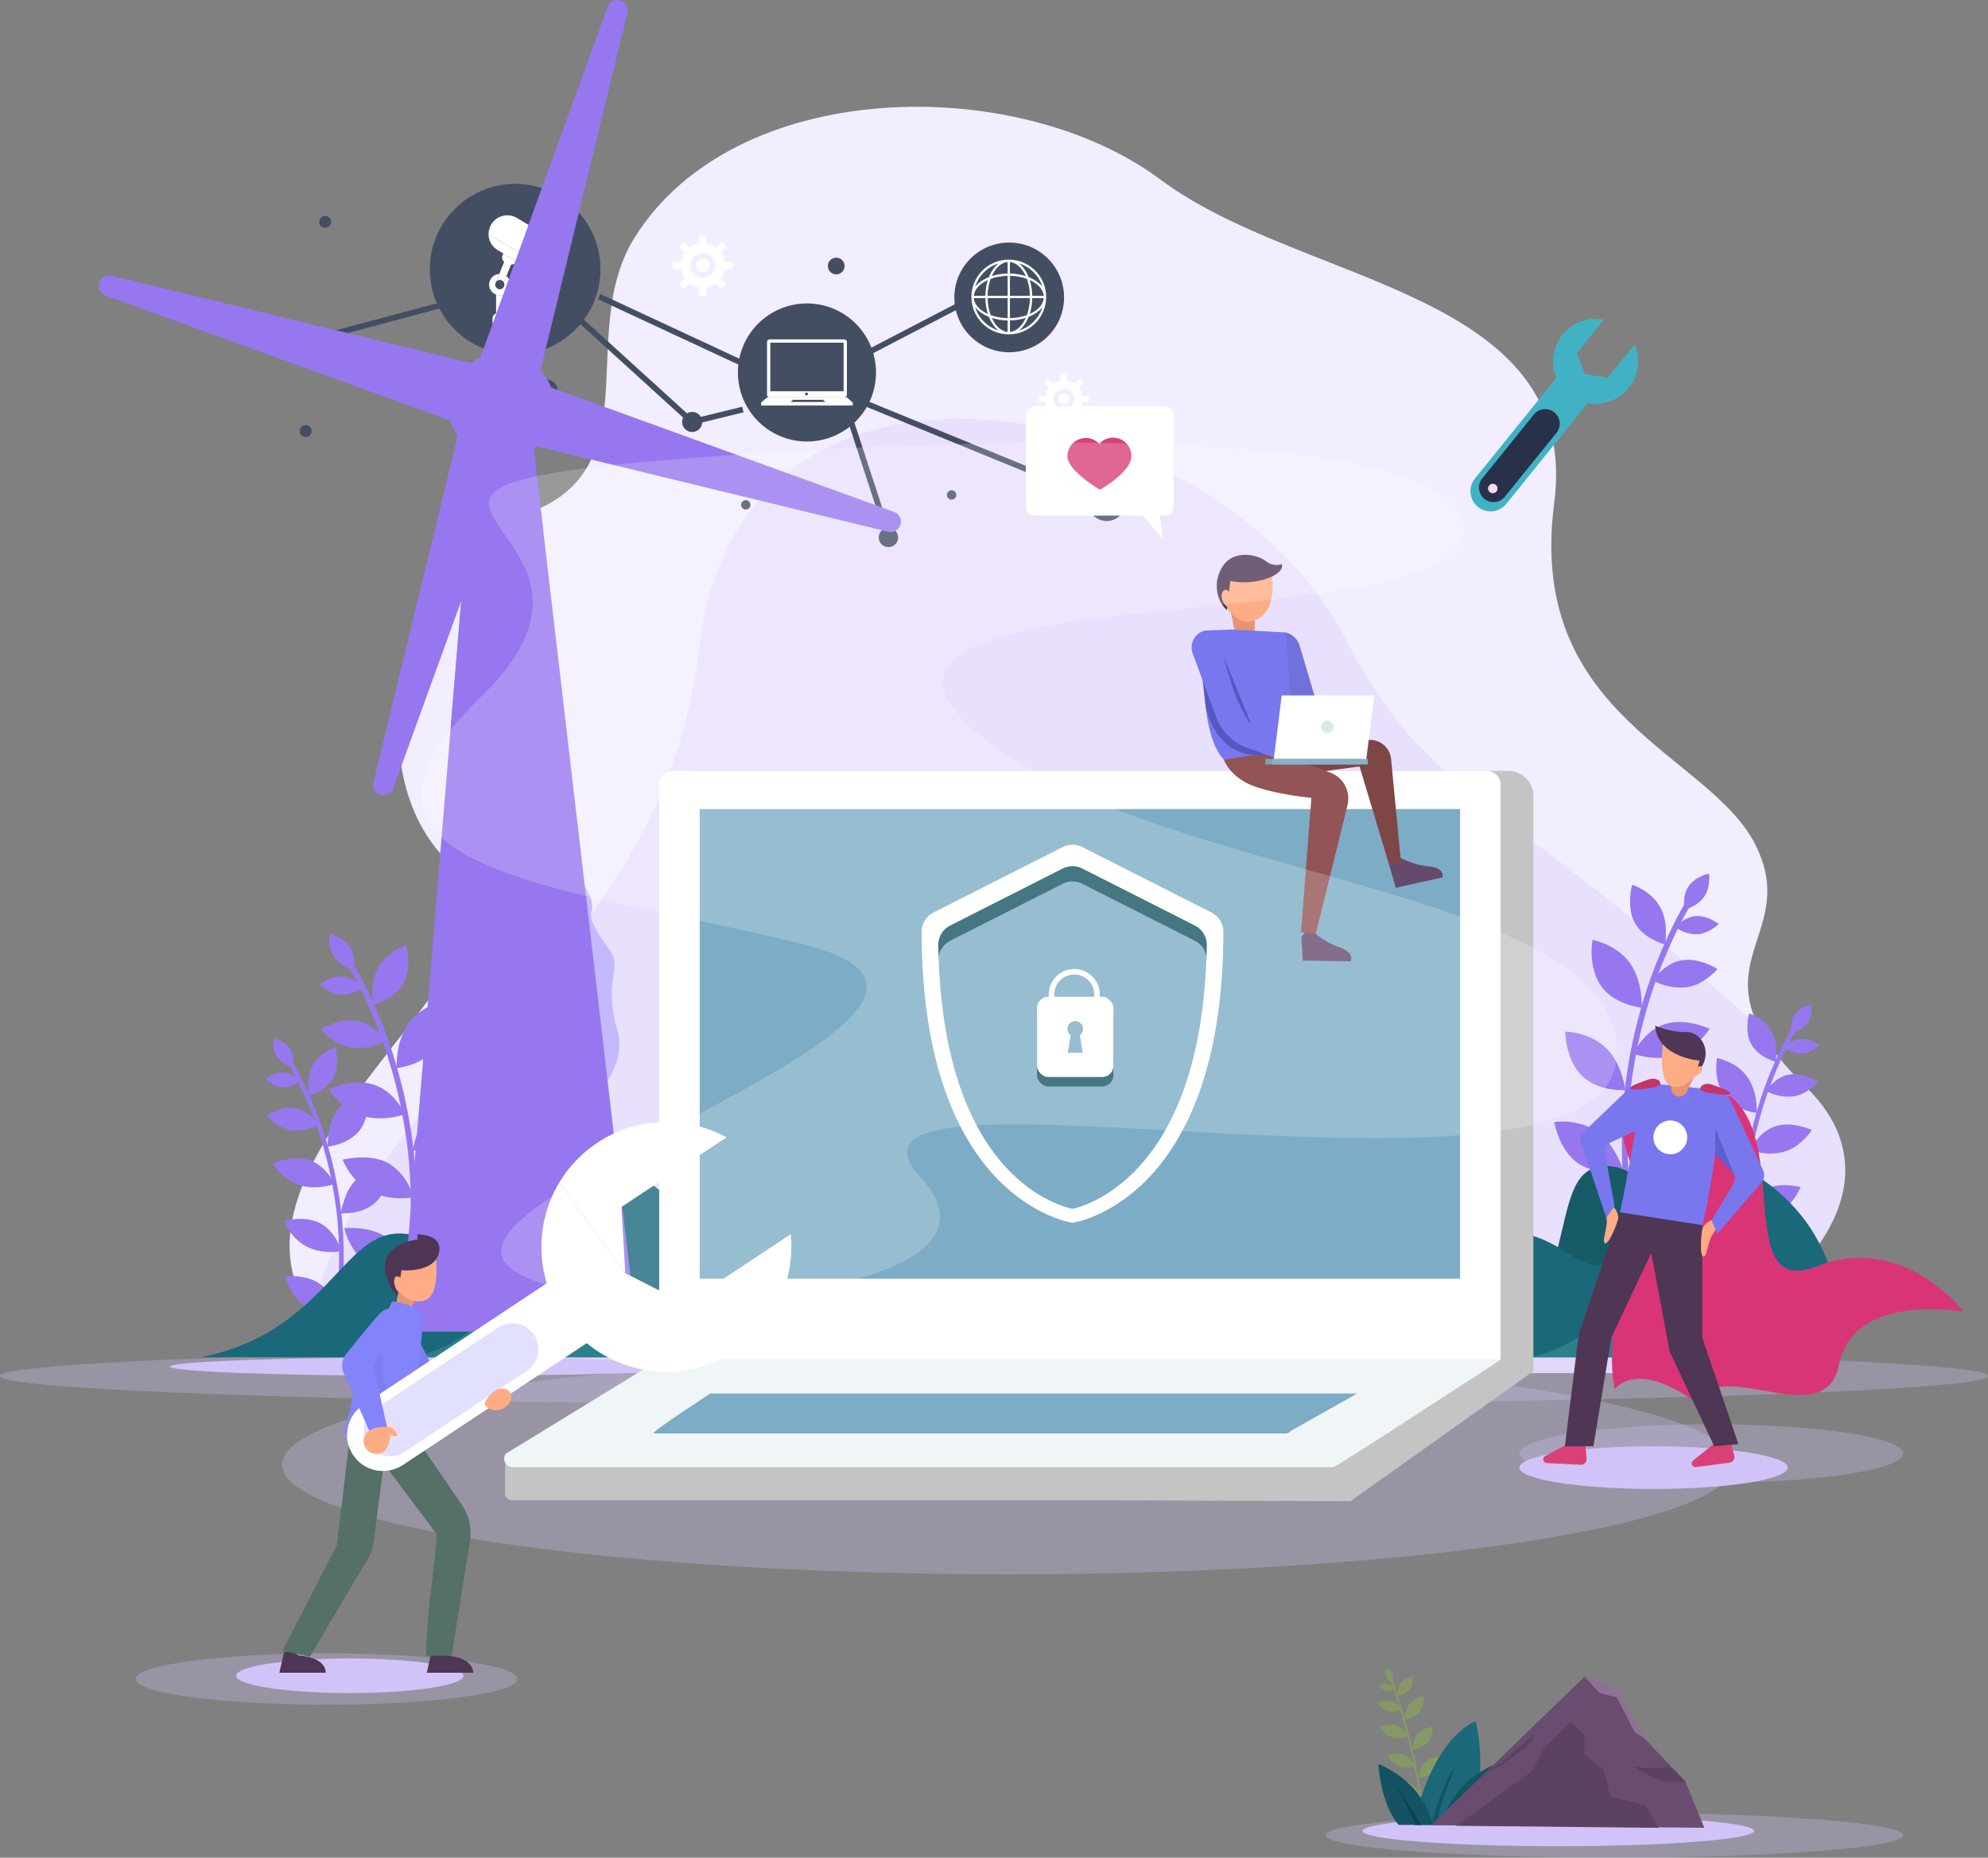 <?xml version="1.0" encoding="UTF-8"?> <svg xmlns="http://www.w3.org/2000/svg" viewBox="0 0 1597 1492.61"><rect x="0" y="0" width="1597" height="1492.61" fill="#808080" stroke="none"/><defs><style> .cls-1 { fill: #e89372; } .cls-2 { fill: #7877ed; } .cls-3 { fill: #155263; } .cls-4 { fill: #ffca3c; } .cls-5 { fill: #2d7f8c; } .cls-6 { fill: #175b66; } .cls-7 { fill: #155560; } .cls-8 { fill: #694d70; } .cls-9 { fill: #8f7196; } .cls-10 { fill: #7f4646; } .cls-11 { fill: #c23668; } .cls-12 { fill: #444e63; } .cls-13, .cls-14 { fill: #fff; } .cls-15 { fill: #f2edff; } .cls-16 { fill: #41b2c4; } .cls-17 { fill: #4e3654; } .cls-18 { fill: #7171db; } .cls-19 { fill: #1b687a; } .cls-14 { mix-blend-mode: screen; opacity: .2; } .cls-20 { isolation: isolate; } .cls-21, .cls-22 { fill: #d1c3f7; mix-blend-mode: multiply; } .cls-23 { fill: #c4c4c4; } .cls-24 { stroke: #fff; stroke-miterlimit: 10; stroke-width: 11.87px; } .cls-24, .cls-25 { fill: #9677ef; } .cls-26 { fill: #7ba4b2; } .cls-27 { fill: #889dc6; } .cls-28 { fill: #dde7e9; } .cls-29 { fill: #664a6d; } .cls-30 { fill: #8383fc; } .cls-31 { fill: #547067; } .cls-32 { fill: #925454; } .cls-33 { fill: #d93576; } .cls-34 { fill: #feac84; } .cls-35 { fill: #d84178; } .cls-36 { fill: #7d7def; } .cls-37 { fill: #ffd9e8; } .cls-38 { fill: #e1e1ff; } .cls-39 { fill: #e29779; } .cls-40 { fill: #5757c1; } .cls-41 { fill: #5f5fce; } .cls-42 { fill: #f0f5f7; } .cls-43 { fill: #123f49; } .cls-44 { fill: #8ab2c4; } .cls-22 { opacity: .3; } .cls-45 { fill: #869964; } .cls-46 { fill: #283149; } .cls-47 { fill: #c4b9ff; } .cls-48 { fill: #5a4260; } .cls-49 { fill: #7dacc6; } </style></defs><g class="cls-20"><g id="Livello_2" data-name="Livello 2"><g id="Layer_1" data-name="Layer 1"><path class="cls-15" d="M1318.31,1103.27H309.56c-14.87-7.6-27.85-16.11-38.77-25.67-146.21-128.47,181.04-308.82,95.75-379.4-85.21-70.65-45.45-249.89,56.22-285.39,101.67-35.5,39.08-145.41,87.1-222.06,81.34-129.72,307.9-131.95,422.47-46.38,114.57,85.5,338.48,88.5,316.17,260.21-22.31,171.71,125.04,200.79,161.77,274.37,38.47,77.14-59.56,96.94,40.67,194.65,72.92,71.07,14.57,164.45-132.63,229.66Z"></path><path class="cls-22" d="M1082.47,515.96c-101.91-200.44-487.84-276.39-520.38,3.08-30.18,259.18-258.28,333.21-312.05,535.83,5.46,7.73,12.3,15.32,20.74,22.74,10.93,9.55,23.9,18.06,38.77,25.67h1008.76c147.2-65.21,205.54-158.59,132.63-229.66-19.13-18.65-31.04-34.46-38.05-48.38-203.49-184.26-266.86-184.26-330.42-309.27Z"></path><ellipse class="cls-22" cx="798.5" cy="1105.58" rx="798.5" ry="23.51"></ellipse><ellipse class="cls-22" cx="1374.77" cy="1167.87" rx="154.23" ry="23.47"></ellipse><ellipse class="cls-22" cx="262.31" cy="1349.07" rx="153.31" ry="20.62"></ellipse><ellipse class="cls-22" cx="809.75" cy="1176.92" rx="583.13" ry="88.06"></ellipse><ellipse class="cls-21" cx="1328.36" cy="1179.21" rx="107.82" ry="17.15"></ellipse><ellipse class="cls-21" cx="281" cy="1346.45" rx="91.33" ry="13.91"></ellipse><ellipse class="cls-21" cx="348.21" cy="1098.06" rx="211.88" ry="7.52"></ellipse><ellipse class="cls-22" cx="1297" cy="1474.61" rx="232" ry="18"></ellipse><ellipse class="cls-21" cx="1251.8" cy="1471.12" rx="157.32" ry="12.27"></ellipse><path class="cls-25" d="M1311.11,999.41l4.51-.97s-.8-4.3-2.21-11.83c-1.54-7.5-2.99-18.37-4.31-31.43-2.48-26.12-2.62-61.42,3.05-96.04,5.36-34.66,15.82-68.35,26.33-92.43,10.23-24.23,19.4-39.22,19.4-39.22l-4.01-2.28s-9.28,15.18-19.63,39.7c-10.63,24.37-21.22,58.45-26.64,93.51-5.73,35.03-5.59,70.74-3.08,97.18,1.34,13.22,2.81,24.22,4.36,31.82,1.42,7.62,2.24,11.98,2.24,11.98Z"></path><path class="cls-25" d="M1313.61,742.04c3.84,6.61,9.88,10.73,14.92,13.28,5.04,2.54,9.08,3.52,9.08,3.52,0,0,.76-4.09.64-9.81.06-5.64-.75-12.97-4.31-19.65-3.6-6.7-9.15-11.34-13.96-14.29-4.8-2.96-8.81-4.18-8.81-4.18,0,0-1.33,4.46-1.65,10.63-.26,6.19.12,13.86,4.09,20.51Z"></path><path class="cls-25" d="M1356.52,792.94c-7.16,1.38-14.41.18-19.78-1.44-5.4-1.61-9.03-3.68-9.03-3.68,0,0,2.32-3.48,6.43-7.29,4.12-3.8,9.9-7.93,17.28-9.02,7.27-1.14,14.31.71,19.56,2.76,5.25,2.06,8.72,4.32,8.72,4.32,0,0-2.28,2.88-6.41,6.05-3.96,3.25-9.61,6.91-16.79,8.29Z"></path><path class="cls-25" d="M1364.25,750.61c-9.55.9-18.35-5.49-18.35-5.49,0,0,1.74-2.11,4.67-4.31,2.91-2.22,7.03-4.5,11.94-4.76,9.67-.56,18.08,6.36,18.08,6.36,0,0-1.74,1.82-4.7,3.72-2.93,1.92-6.85,4.07-11.64,4.49Z"></path><path class="cls-25" d="M1368.98,720.46c-5.18,7.85-15.72,10.56-15.72,10.56,0,0-2.27-10.72,3.25-19.01,5.76-8.14,16.36-10.06,16.36-10.06,0,0,1.57,10.83-3.9,18.51Z"></path><path class="cls-25" d="M1286.89,793.22c5.6,7.42,13.81,11.47,20.31,13.71,6.56,2.24,11.63,2.74,11.63,2.74,0,0,.16-5.11-.69-12-.94-6.91-3.31-15.81-8.41-23.35-5.23-7.58-12.8-12.48-19.11-15.36-6.3-2.89-11.35-3.75-11.35-3.75,0,0-.99,5.75-.63,13.37.51,7.67,2.69,17.25,8.24,24.65Z"></path><path class="cls-25" d="M1347.92,847.53c-8.49,2.91-17.27,2.86-24.16,1.9-6.86-.94-11.64-2.76-11.64-2.76,0,0,.45-1.18,1.51-3.02,1.09-1.84,2.71-4.34,4.86-7.02,4.23-5.38,10.69-11.34,19.39-13.91,8.59-2.61,17.43-1.53,24.16.08,6.73,1.62,11.35,3.76,11.35,3.76,0,0-2.2,3.78-6.59,8.24-4.37,4.46-10.39,9.81-18.88,12.73Z"></path><path class="cls-25" d="M1271.49,865.06c6.89,6.39,15.46,8.96,22.3,10.07,6.84,1.1,11.93.74,11.93.74,0,0-.55-5.05-2.81-11.73-2.12-6.65-5.6-14.96-12.22-21.58-6.58-6.61-14.66-10.11-21.41-11.88-6.69-1.78-11.83-1.78-11.83-1.78,0,0-.14,5.79,1.76,13.28,1.8,7.47,5.25,16.48,12.27,22.88Z"></path><path class="cls-25" d="M1340.78,908.25c-7.68,4.31-16.53,5.74-23.45,5.96-6.92.24-11.92-.74-11.92-.74,0,0,1.24-4.97,4.4-10.98,3.45-6,8.9-12.97,16.78-16.99,8.04-4.02,17.04-4.43,23.93-3.99,6.91.46,11.81,1.79,11.81,1.79,0,0-1.77,4.08-5.06,9.23-3.34,5.15-8.96,11.4-16.48,15.72Z"></path><path class="cls-25" d="M1268.31,935.05c7.76,5.19,16.62,6.33,23.54,6.32,6.92-.03,11.9-1.22,11.9-1.22,0,0-1.29-4.89-4.52-11.12-3.38-6.22-8.08-13.86-15.57-19.33-7.49-5.46-16.26-7.62-23.16-8.28-6.9-.67-11.94.16-11.94.16,0,0,3.84,23.13,19.75,33.48Z"></path><path class="cls-25" d="M1343.76,966.25c-6.93,5.51-15.44,8.41-22.24,9.78-6.79,1.39-11.87,1.26-11.87,1.26,0,0,1.67-20.55,16.42-31.07,7.2-5.27,15.86-7.13,22.78-7.82,6.9-.67,11.95-.17,11.95-.17,0,0-.78,4.26-3.37,9.88-2.74,5.63-6.76,12.62-13.65,18.14Z"></path><path class="cls-25" d="M1405.06,1047.8l3.65-.78s-.65-3.48-1.79-9.58c-1.25-6.07-2.42-14.87-3.49-25.44-2-21.14-2.12-49.71,2.46-77.73,4.34-28.05,12.8-55.32,21.31-74.81,8.28-19.61,15.7-31.75,15.7-31.75l-3.25-1.84s-7.51,12.29-15.89,32.13c-8.61,19.72-17.17,47.31-21.56,75.69-4.63,28.35-4.52,57.26-2.49,78.66,1.08,10.7,2.27,19.6,3.53,25.75,1.15,6.17,1.81,9.7,1.81,9.7Z"></path><path class="cls-25" d="M1407.08,839.47c3.11,5.35,8,8.68,12.07,10.75,4.08,2.06,7.35,2.85,7.35,2.85,0,0,.61-3.31.52-7.94.05-4.56-.61-10.5-3.49-15.91-2.91-5.42-7.4-9.18-11.3-11.57-3.89-2.39-7.13-3.39-7.13-3.39,0,0-1.08,3.61-1.33,8.6-.21,5.01.1,11.22,3.31,16.6Z"></path><path class="cls-25" d="M1441.81,880.68c-5.79,1.12-11.66.14-16.01-1.16-4.37-1.31-7.31-2.98-7.31-2.98,0,0,1.88-2.82,5.21-5.9,3.34-3.08,8.01-6.42,13.99-7.3,5.89-.92,11.58.57,15.83,2.23,4.25,1.67,7.06,3.5,7.06,3.5,0,0-1.85,2.33-5.18,4.9-3.21,2.63-7.78,5.6-13.59,6.71Z"></path><path class="cls-25" d="M1448.07,846.41c-7.73.73-14.85-4.45-14.85-4.45,0,0,1.41-1.7,3.78-3.49,2.35-1.8,5.69-3.64,9.66-3.85,7.83-.46,14.64,5.15,14.64,5.15,0,0-1.41,1.47-3.8,3.01-2.37,1.55-5.55,3.29-9.43,3.63Z"></path><path class="cls-25" d="M1451.9,822.01c-4.19,6.36-12.72,8.55-12.72,8.55,0,0-1.84-8.68,2.63-15.38,4.66-6.59,13.25-8.14,13.25-8.14,0,0,1.27,8.77-3.15,14.98Z"></path><path class="cls-25" d="M1385.45,880.91c4.53,6.01,11.18,9.28,16.44,11.09,5.31,1.81,9.41,2.22,9.41,2.22,0,0,.13-4.14-.56-9.71-.76-5.6-2.68-12.79-6.81-18.9-4.24-6.14-10.36-10.1-15.46-12.43-5.1-2.34-9.18-3.04-9.18-3.04,0,0-.8,4.65-.51,10.82.41,6.21,2.18,13.96,6.67,19.95Z"></path><path class="cls-25" d="M1434.85,924.86c-6.87,2.36-13.97,2.32-19.55,1.54-5.55-.76-9.42-2.23-9.42-2.23,0,0,.37-.95,1.22-2.44.88-1.49,2.19-3.52,3.93-5.68,3.42-4.35,8.65-9.18,15.7-11.26,6.95-2.11,14.11-1.23,19.56.07,5.45,1.31,9.18,3.04,9.18,3.04,0,0-1.78,3.06-5.33,6.67-3.53,3.61-8.41,7.94-15.29,10.3Z"></path><path class="cls-25" d="M1372.99,939.05c5.57,5.17,12.52,7.25,18.05,8.15,5.53.89,9.66.6,9.66.6,0,0-.44-4.09-2.27-9.49-1.72-5.39-4.54-12.11-9.89-17.47-5.32-5.35-11.86-8.18-17.33-9.61-5.42-1.44-9.58-1.44-9.58-1.44,0,0-.11,4.69,1.43,10.75,1.45,6.05,4.25,13.34,9.93,18.52Z"></path><path class="cls-25" d="M1429.07,974.01c-6.22,3.48-13.38,4.65-18.98,4.83-5.6.19-9.65-.6-9.65-.6,0,0,1-4.02,3.56-8.89,2.79-4.86,7.2-10.49,13.58-13.75,6.5-3.25,13.79-3.59,19.37-3.23,5.6.37,9.56,1.45,9.56,1.45,0,0-1.43,3.3-4.09,7.47-2.7,4.16-7.25,9.23-13.34,12.72Z"></path><path class="cls-25" d="M1370.41,995.71c6.28,4.2,13.45,5.13,19.05,5.11,5.6-.03,9.63-.99,9.63-.99,0,0-1.04-3.96-3.66-9-2.73-5.04-6.54-11.22-12.6-15.64-6.06-4.42-13.16-6.17-18.75-6.7-5.59-.55-9.67.13-9.67.13,0,0,3.11,18.72,15.99,27.1Z"></path><path class="cls-25" d="M1431.49,1020.96c-5.61,4.46-12.5,6.81-18,7.92-5.5,1.13-9.61,1.02-9.61,1.02,0,0,1.35-16.63,13.29-25.15,5.83-4.27,12.84-5.77,18.43-6.33,5.58-.54,9.67-.13,9.67-.13,0,0-.63,3.45-2.73,8-2.21,4.56-5.47,10.22-11.05,14.68Z"></path><path class="cls-25" d="M326.34,1047.96l-4.51-.97s.8-4.3,2.21-11.83c1.54-7.5,2.99-18.37,4.31-31.43,2.48-26.12,2.62-61.42-3.05-96.04-5.36-34.66-15.82-68.35-26.33-92.43-10.23-24.23-19.4-39.22-19.4-39.22l4.01-2.28s9.28,15.18,19.63,39.7c10.63,24.37,21.22,58.45,26.64,93.51,5.73,35.03,5.59,70.74,3.08,97.18-1.34,13.22-2.81,24.22-4.36,31.82-1.42,7.62-2.24,11.98-2.24,11.98Z"></path><path class="cls-25" d="M323.84,790.59c-3.84,6.61-9.88,10.73-14.92,13.28-5.04,2.54-9.08,3.52-9.08,3.52,0,0-.76-4.09-.64-9.81-.06-5.64.75-12.97,4.31-19.65,3.6-6.7,9.15-11.34,13.96-14.29,4.8-2.96,8.81-4.18,8.81-4.18,0,0,1.33,4.46,1.65,10.63.26,6.19-.12,13.86-4.09,20.51Z"></path><path class="cls-25" d="M280.93,841.49c7.16,1.38,14.41.18,19.78-1.44,5.4-1.61,9.03-3.68,9.03-3.68,0,0-2.32-3.48-6.43-7.29-4.12-3.8-9.9-7.93-17.28-9.02-7.27-1.14-14.31.71-19.56,2.76-5.25,2.06-8.72,4.32-8.72,4.32,0,0,2.28,2.88,6.41,6.05,3.96,3.25,9.61,6.91,16.79,8.29Z"></path><path class="cls-25" d="M273.2,799.16c9.55.9,18.35-5.49,18.35-5.49,0,0-1.74-2.11-4.67-4.31-2.91-2.22-7.03-4.5-11.94-4.76-9.67-.56-18.08,6.36-18.08,6.36,0,0,1.74,1.82,4.7,3.72,2.93,1.92,6.85,4.07,11.64,4.49Z"></path><path class="cls-25" d="M268.47,769.01c5.18,7.85,15.72,10.56,15.72,10.56,0,0,2.27-10.72-3.25-19.01-5.76-8.14-16.36-10.06-16.36-10.06,0,0-1.57,10.83,3.9,18.51Z"></path><path class="cls-25" d="M350.56,841.77c-5.6,7.42-13.81,11.47-20.31,13.71-6.56,2.24-11.63,2.74-11.63,2.74,0,0-.16-5.11.69-12,.94-6.91,3.31-15.81,8.41-23.35,5.23-7.58,12.8-12.48,19.11-15.36,6.3-2.89,11.35-3.75,11.35-3.75,0,0,.99,5.75.63,13.37-.51,7.67-2.69,17.25-8.24,24.65Z"></path><path class="cls-25" d="M289.53,896.08c8.49,2.91,17.27,2.86,24.16,1.9,6.86-.94,11.64-2.76,11.64-2.76,0,0-.45-1.18-1.51-3.02-1.09-1.84-2.71-4.34-4.86-7.02-4.23-5.38-10.69-11.34-19.39-13.91-8.59-2.61-17.43-1.53-24.16.08-6.73,1.62-11.35,3.76-11.35,3.76,0,0,2.2,3.78,6.59,8.24,4.37,4.46,10.39,9.81,18.88,12.73Z"></path><path class="cls-25" d="M365.96,913.61c-6.89,6.39-15.46,8.96-22.3,10.07-6.84,1.1-11.93.74-11.93.74,0,0,.55-5.05,2.81-11.73,2.12-6.65,5.6-14.96,12.22-21.58,6.58-6.61,14.66-10.11,21.41-11.88,6.69-1.78,11.83-1.78,11.83-1.78,0,0,.14,5.79-1.76,13.28-1.8,7.47-5.25,16.48-12.27,22.88Z"></path><path class="cls-25" d="M296.67,956.8c7.68,4.31,16.53,5.74,23.45,5.96,6.92.24,11.92-.74,11.92-.74,0,0-1.24-4.97-4.4-10.98-3.45-6-8.9-12.97-16.78-16.99-8.04-4.02-17.04-4.43-23.93-3.99-6.91.46-11.81,1.79-11.81,1.79,0,0,1.77,4.08,5.06,9.23,3.34,5.15,8.96,11.4,16.48,15.72Z"></path><path class="cls-25" d="M369.14,983.6c-7.76,5.19-16.62,6.33-23.54,6.32-6.92-.03-11.9-1.22-11.9-1.22,0,0,1.29-4.89,4.52-11.12,3.38-6.22,8.08-13.86,15.57-19.33,7.49-5.46,16.26-7.62,23.16-8.28,6.9-.67,11.94.16,11.94.16,0,0-3.84,23.13-19.75,33.48Z"></path><path class="cls-25" d="M293.68,1014.8c6.93,5.51,15.44,8.41,22.24,9.78,6.79,1.39,11.87,1.26,11.87,1.26,0,0-1.67-20.55-16.42-31.07-7.2-5.27-15.86-7.13-22.78-7.82-6.9-.67-11.95-.17-11.95-.17,0,0,.78,4.26,3.37,9.88,2.74,5.63,6.76,12.62,13.65,18.14Z"></path><path class="cls-25" d="M269.47,1074.92l-3.65-.78s.65-3.48,1.79-9.58c1.25-6.07,2.42-14.87,3.49-25.44,2-21.14,2.12-49.71-2.46-77.74-4.34-28.05-12.8-55.32-21.31-74.81-8.28-19.61-15.7-31.75-15.7-31.75l3.25-1.84s7.51,12.29,15.89,32.13c8.61,19.72,17.17,47.31,21.56,75.69,4.63,28.35,4.52,57.26,2.49,78.66-1.08,10.7-2.27,19.6-3.53,25.75-1.15,6.17-1.81,9.7-1.81,9.7Z"></path><path class="cls-25" d="M267.45,866.59c-3.11,5.35-8,8.68-12.07,10.75-4.08,2.06-7.35,2.85-7.35,2.85,0,0-.61-3.31-.52-7.94-.05-4.56.61-10.5,3.49-15.91,2.91-5.42,7.4-9.18,11.3-11.57,3.89-2.39,7.13-3.39,7.13-3.39,0,0,1.08,3.61,1.33,8.6.21,5.01-.1,11.22-3.31,16.6Z"></path><path class="cls-25" d="M232.72,907.8c5.79,1.12,11.66.14,16.01-1.16,4.37-1.31,7.31-2.98,7.31-2.98,0,0-1.88-2.82-5.21-5.9-3.34-3.08-8.01-6.42-13.99-7.3-5.89-.92-11.58.57-15.83,2.23-4.25,1.67-7.06,3.5-7.06,3.5,0,0,1.85,2.33,5.18,4.9,3.21,2.63,7.78,5.6,13.59,6.71Z"></path><path class="cls-25" d="M226.46,873.53c7.73.73,14.85-4.45,14.85-4.45,0,0-1.41-1.7-3.78-3.49-2.35-1.8-5.69-3.64-9.66-3.85-7.83-.46-14.64,5.15-14.64,5.15,0,0,1.41,1.47,3.8,3.01,2.37,1.55,5.55,3.29,9.43,3.63Z"></path><path class="cls-25" d="M222.63,849.13c4.19,6.36,12.72,8.55,12.72,8.55,0,0,1.84-8.68-2.63-15.38-4.66-6.59-13.25-8.14-13.25-8.14,0,0-1.27,8.77,3.15,14.98Z"></path><path class="cls-25" d="M289.07,908.02c-4.53,6.01-11.18,9.28-16.44,11.09-5.31,1.81-9.41,2.22-9.41,2.22,0,0-.13-4.14.56-9.71.76-5.6,2.68-12.79,6.81-18.9,4.24-6.14,10.36-10.1,15.46-12.43,5.1-2.34,9.18-3.04,9.18-3.04,0,0,.8,4.65.51,10.82-.41,6.21-2.18,13.96-6.67,19.95Z"></path><path class="cls-25" d="M239.68,951.98c6.87,2.36,13.97,2.32,19.55,1.54,5.55-.76,9.42-2.23,9.42-2.23,0,0-.37-.95-1.22-2.44-.88-1.49-2.19-3.52-3.93-5.68-3.42-4.35-8.65-9.18-15.7-11.26-6.95-2.11-14.11-1.23-19.56.07-5.45,1.31-9.18,3.04-9.18,3.04,0,0,1.78,3.06,5.33,6.67,3.53,3.61,8.41,7.94,15.29,10.3Z"></path><path class="cls-25" d="M301.54,966.17c-5.57,5.17-12.51,7.25-18.05,8.15-5.53.89-9.66.6-9.66.6,0,0,.44-4.09,2.27-9.49,1.72-5.39,4.54-12.11,9.89-17.47,5.32-5.35,11.86-8.18,17.33-9.61,5.42-1.44,9.58-1.44,9.58-1.44,0,0,.11,4.69-1.43,10.75-1.45,6.05-4.25,13.34-9.93,18.52Z"></path><path class="cls-25" d="M245.45,1001.13c6.22,3.48,13.38,4.65,18.98,4.83,5.6.19,9.65-.6,9.65-.6,0,0-1-4.02-3.56-8.89-2.79-4.86-7.2-10.5-13.58-13.75-6.5-3.25-13.79-3.59-19.37-3.23-5.6.37-9.56,1.45-9.56,1.45,0,0,1.43,3.3,4.09,7.47,2.7,4.16,7.25,9.23,13.34,12.72Z"></path><path class="cls-25" d="M304.12,1022.82c-6.28,4.2-13.45,5.13-19.05,5.11-5.6-.03-9.63-.99-9.63-.99,0,0,1.04-3.96,3.66-9,2.73-5.04,6.54-11.22,12.6-15.64,6.06-4.42,13.16-6.17,18.75-6.7,5.59-.55,9.67.13,9.67.13,0,0-3.11,18.72-15.99,27.1Z"></path><path class="cls-25" d="M243.04,1048.08c5.61,4.46,12.5,6.81,18,7.92,5.5,1.12,9.61,1.02,9.61,1.02,0,0-1.35-16.63-13.29-25.15-5.83-4.27-12.84-5.77-18.43-6.33-5.58-.54-9.67-.13-9.67-.13,0,0,.63,3.45,2.73,8,2.21,4.56,5.47,10.22,11.05,14.68Z"></path><path class="cls-47" d="M452.57,1001.13c9.06-42.32,36.38-60.1,28.86-97.13-1.28-6.29,2.39-28.83,5.88-34.22,5.92-9.13,13.54-25.02,8.78-41.27-12.14-41.42,4.5-49.8-6.29-65.13-10.79-15.33-17.08-24.34-14.37-32.45s-10.37-31.05-24.77-36.47c-14.41-5.42-26.52-2.33-35.54,7.57-9.02,9.9-15.36,36.91-14.47,45.02.89,8.11-9.04,27.91-14.46,40.52-5.42,12.6,1.75,36.93,5.34,51.35,3.58,14.42-3.59,16.86-6.1,29.12-3.13,15.26,7.03,19.85,17.82,35.18,10.79,15.33-7.47,32.09,7.95,46.52,4.16,3.89,33.29,27.07,34.18,36.07.89,9.01,7.19,15.32,7.19,15.32Z"></path><path class="cls-27" d="M455.92,1045.83c4.29-19.21-1.2-46.81-6.5-73.49-3.79-19.03-7.7-38.71-7.68-54.1.02-14.27,2.79-25.81,5.46-36.97,4.18-17.42,8.12-33.88.86-57.46-11.23-36.44-.19-59.12-.08-59.35l-4.58-2.3c-.5,1-12.07,24.77-.24,63.15,6.85,22.25,3.24,37.31-.94,54.76-2.74,11.44-5.58,23.28-5.6,38.15-.02,15.9,3.94,35.83,7.78,55.1,5.2,26.16,10.59,53.21,6.52,71.37l5,1.12Z"></path><polygon class="cls-4" points="431.16 1075.19 476.05 1075.25 471.89 1042.14 435.41 1042.1 431.16 1075.19"></polygon><path class="cls-6" d="M312.12,1090.52c59.35-70.28,35.58-150.8,78.57-153.46,53.39-3.3,40.91,91.31,69.3,89.45,28.39-1.86,37.19,29.37-4.49,47.35-41.68,17.98-143.38,16.67-143.38,16.67Z"></path><path class="cls-19" d="M161.2,1090.55c124.16-24.65,114.53-142.4,201.86-82.87,68.63,46.78,65.87-113.59,144.42-67.09,90.83,53.76,71.72,149.96,71.72,149.96H161.2Z"></path><path class="cls-5" d="M332.65,1090.55c62.28-14.76,69.96-63.96,99.85-51.33,29.88,12.63,23.05,43.28,23.05,43.28,0,0,13.46-36.33,28.5-37.76,15.04-1.43,65.13,45.81,65.13,45.81h-216.53Z"></path><path class="cls-6" d="M1209.41,1090.52c59.35-70.28,35.58-150.8,78.57-153.46,53.39-3.3,40.91,91.31,69.3,89.45,28.39-1.86,37.19,29.37-4.49,47.35-41.68,17.98-143.38,16.67-143.38,16.67Z"></path><path class="cls-19" d="M1058.49,1090.55c124.16-24.65,114.53-142.4,201.86-82.87,68.63,46.78,65.87-113.59,144.42-67.09,90.83,53.76,71.72,149.96,71.72,149.96h-418Z"></path><path class="cls-5" d="M1229.93,1090.55c62.28-14.76,69.96-63.96,99.85-51.33,29.88,12.63,23.05,43.28,23.05,43.28,0,0,13.46-36.33,28.5-37.76,15.04-1.43,65.13,45.81,65.13,45.81h-216.53Z"></path><path class="cls-45" d="M1143.02,1449.83l-1.67.23c-4.71-33.97-12.87-67.47-24.43-99.76l1.59-.57c11.6,32.4,19.79,66.01,24.51,100.1Z"></path><path class="cls-45" d="M1132.06,1357.58c-3.35,4.3-9.37,5.1-9.37,5.1,0,0-.56-6.03,2.72-10.36,3.29-4.34,9.27-5.28,9.27-5.28,0,0,.72,6.24-2.61,10.54Z"></path><path class="cls-45" d="M1114.89,1374.78c5.19,1.47,10.59-1.27,10.59-1.27,0,0-3.03-5.27-8.25-6.68-5.21-1.4-10.55,1.47-10.55,1.47,0,0,3.05,5,8.21,6.47Z"></path><path class="cls-45" d="M1113.36,1358.4c3.43.87,6.91-1.06,6.91-1.06,0,0-2.08-3.4-5.54-4.23-3.45-.83-6.9,1.15-6.9,1.15,0,0,2.11,3.27,5.53,4.14Z"></path><path class="cls-45" d="M1113.37,1346.98c1.36,3.25,4.99,4.87,4.99,4.87,0,0,1.46-3.71.08-7.01-1.41-3.29-5.06-4.83-5.06-4.83,0,0-1.39,3.73,0,6.97Z"></path><path class="cls-45" d="M1140.26,1375.75c-4.3,5.13-11.73,5.81-11.73,5.81,0,0-.4-7.42,3.79-12.59,4.2-5.19,11.59-6.09,11.59-6.09,0,0,.65,7.74-3.65,12.88Z"></path><path class="cls-45" d="M1118.33,1395.97c6.27,2.07,13.04-.98,13.04-.98,0,0-3.42-6.64-9.76-8.61-6.31-1.97-13,1.3-13,1.3,0,0,3.47,6.23,9.72,8.29Z"></path><path class="cls-45" d="M1146.66,1400.17c-4.55,4.91-12,5.22-12,5.22,0,0-.03-7.43,4.42-12.39,4.45-4.98,11.87-5.52,11.87-5.52,0,0,.27,7.76-4.29,12.69Z"></path><path class="cls-45" d="M1123.77,1419.29c6.14,2.38,13.07-.34,13.07-.34,0,0-3.1-6.8-9.31-9.08-6.22-2.27-13.06.66-13.06.66,0,0,3.16,6.39,9.3,8.76Z"></path><path class="cls-45" d="M1151.64,1423.71c-4.76,4.69-12.22,4.65-12.22,4.65,0,0,.32-7.42,4.98-12.17,4.69-4.77,12.13-4.96,12.13-4.96,0,0-.09,7.76-4.88,12.47Z"></path><path class="cls-45" d="M1127.87,1441.73c6.04,2.66,13.08.27,13.08.27,0,0-2.77-6.94-8.89-9.5-6.08-2.57-13.06.04-13.06.04,0,0,2.86,6.53,8.87,9.19Z"></path><path class="cls-19" d="M1177.07,1466.29c20.92-35.38,8.37-83.32,8.37-83.32,0,0-33.86,11.03-49.84,83.32h41.47Z"></path><path class="cls-3" d="M1158.05,1466.29c8.62-36.52,43.62-48.95,43.62-48.95,0,0-1.52,31.7-16.23,48.95h-27.39Z"></path><path class="cls-3" d="M1150.06,1466.29c7.61-32.46,19.91-48.7,19.91-48.7,0,0-14.2,31.7-15.72,48.7h-4.18Z"></path><polygon class="cls-43" points="1167.28 1466.29 1187.44 1434.42 1171.65 1466.29 1167.28 1466.29"></polygon><path class="cls-3" d="M1150.91,1466.29c-8.62-36.52-43.62-48.95-43.62-48.95,0,0,1.52,31.7,16.23,48.95h27.39Z"></path><polygon class="cls-43" points="1141.68 1466.29 1121.52 1434.42 1137.31 1466.29 1141.68 1466.29"></polygon><polygon class="cls-8" points="1149.62 1466.46 1273.01 1347.08 1297.25 1357.08 1320.93 1396.7 1353.99 1431.6 1369.11 1468.6 1149.62 1466.46"></polygon><polygon class="cls-48" points="1232.92 1396.05 1225.75 1403.92 1208.41 1417.06 1190.65 1426.36 1207.18 1414.94 1230.82 1395.04 1232.92 1396.05"></polygon><polygon class="cls-48" points="1320.22 1420.45 1340.76 1419.89 1345.59 1422.72 1353.99 1431.6 1337.11 1431.6 1319.66 1424.04 1312.68 1419.24 1320.22 1420.45"></polygon><polygon class="cls-9" points="1273.01 1347.08 1284.87 1360.32 1298.73 1363.89 1313.25 1391.74 1320.93 1396.7 1298.66 1356.39 1273.01 1347.08"></polygon><polygon class="cls-48" points="1169.47 1467 1230.82 1423.16 1239.19 1406.31 1261.47 1383.47 1272.85 1394.53 1272.85 1409.42 1288.4 1422 1293.58 1443.66 1321.66 1450.2 1332.44 1468.6 1169.47 1467"></polygon><path class="cls-16" d="M1273.22,300.56l-24.64-18.21c1.14-4.78,3.34-9.39,6.64-13.47,8.25-10.21,21.17-14.41,33.2-12.03l-21.65,26.79,6.46,16.92Z"></path><path class="cls-16" d="M1252.42,300.88l-67.6,83.67c-5.62,6.95-4.53,17.14,2.42,22.76h0c6.95,5.62,17.14,4.53,22.76-2.42l67.6-83.67-25.17-20.34Z"></path><path class="cls-46" d="M1248.62,331.33h0c-5.02-4.06-12.38-3.28-16.44,1.75l-41.48,51.34c-4.06,5.02-3.28,12.38,1.75,16.44h0c5.02,4.06,12.38,3.28,16.44-1.75l41.48-51.34c4.06-5.02,3.28-12.38-1.75-16.44Z"></path><path class="cls-37" d="M1202.16,394.89c-1.32,1.64-3.72,1.89-5.35.57-1.64-1.32-1.89-3.72-.57-5.35,1.32-1.64,3.72-1.89,5.35-.57,1.64,1.32,1.89,3.72.57,5.35Z"></path><path class="cls-16" d="M1308.31,311.78c-11.85,14.66-33.33,16.94-47.99,5.09-10.58-8.55-14.72-22.12-11.74-34.52l24.64,18.21,18.23,3.03,21.65-26.79c4.86,11.26,3.46,24.78-4.79,34.98Z"></path><circle class="cls-12" cx="413.82" cy="216.31" r="68.56"></circle><polygon class="cls-13" points="411.37 210.44 410.51 212.58 410.51 212.58 411.36 210.44 411.37 210.44"></polygon><polygon class="cls-13" points="401.1 220.09 398.41 226.81 401.1 220.09 401.1 220.09"></polygon><path class="cls-13" d="M398.4,226.84l-.42,1.05s0-.03,0-.04l.41-1.01Z"></path><polygon class="cls-13" points="410.51 212.58 409.48 215.16 409.47 215.16 410.51 212.58 410.51 212.58"></polygon><path class="cls-13" d="M406.78,221.89l-2.05,5.12s0,0,0,0l2.06-5.12Z"></path><polygon class="cls-13" points="409.48 215.16 406.78 221.89 409.47 215.16 409.48 215.16"></polygon><polygon class="cls-13" points="411.37 210.44 410.51 212.58 410.51 212.58 411.36 210.44 411.37 210.44"></polygon><polygon class="cls-13" points="430.09 201.42 428.65 200.56 428.65 200.55 428.66 200.55 430.09 201.42"></polygon><path class="cls-13" d="M433.12,203.23l-.06.1c-.04-.11-.11-.2-.2-.26l.26.16Z"></path><path class="cls-13" d="M450.49,208.47l-11.96-7.15c.14-.55.24-1.09.3-1.59.1-.12.2-.24.3-.35.1-.12.22-.24.33-.36.18-.19.36-.38.55-.57.18-.18.38-.36.57-.53l.02-.02c.16-.14.32-.27.49-.4.02-.02.05-.04.07-.06.38-.31.78-.6,1.18-.86.4-.26.79-.48,1.19-.67.19-.1.38-.18.56-.26.02,0,.02-.02.04-.02.2-.09.39-.16.59-.22,0,0,.02,0,.04-.02.18-.06.37-.11.55-.16.2-.06.39-.1.58-.13.17-.03.34-.06.5-.07h.02s.09,0,.13,0c.16-.02.32-.02.48-.02.92,0,1.79.22,2.55.67.22.14.44.3.64.47,2.6,2.23,2.69,7.34.26,12.32Z"></path><path class="cls-13" d="M438.83,199.73c-.06.5-.17,1.04-.3,1.59l-.64-.38c.3-.42.62-.82.94-1.21Z"></path><path class="cls-13" d="M433.12,203.23l-.06.1c-.04-.11-.11-.2-.2-.26l.26.16Z"></path><path class="cls-13" d="M438.83,199.73c-.33.38-.64.78-.94,1.21l.64.38c-.5,2.09-1.49,4.48-2.91,6.85-3.48,5.81-8.22,9.36-10.59,7.94-.13-.08-.25-.17-.35-.27h0l-2.91-1.75-6.77-4.05-7.01-4.19-8.26-4.94c-4.55-2.72-7.13-7.47-7.28-12.4,0-.08.08-.13.15-.1l23.97,14.33,8.18-4.53,1.02.62,2.9,1.73h0s1.44.86,1.44.86l.49.29h0c-.61.7-1.21,1.51-1.75,2.42-1.99,3.34-2.51,6.7-1.14,7.53.1.06.2.1.31.13,1.44.39,3.92-1.59,5.77-4.69.54-.91.98-1.83,1.29-2.69l.63.38c.34-.8.75-1.61,1.23-2.39.58-.97,1.23-1.87,1.91-2.67v.02Z"></path><path class="cls-13" d="M438.83,199.73c-.06.5-.17,1.04-.3,1.59l-.64-.38c.3-.42.62-.82.94-1.21Z"></path><path class="cls-13" d="M432.86,203.07c.09.06.16.15.2.26l.06-.1-.26-.16ZM428.65,200.55h0s1.44.86,1.44.86l-1.43-.86h0Z"></path><path class="cls-13" d="M432.86,203.07c.09.06.16.15.2.26l.06-.1-.26-.16Z"></path><path class="cls-12" d="M435.07,204.4c-.3.86-.74,1.78-1.29,2.69-1.85,3.1-4.33,5.08-5.77,4.69-.11-.03-.22-.07-.31-.13-1.37-.82-.86-4.19,1.14-7.53.54-.91,1.15-1.72,1.75-2.41l2.2,1.31c-.59-.28-1.71.58-2.52,1.95-.85,1.41-1.06,2.83-.48,3.18.1.06.22.08.34.07.62-.05,1.54-.83,2.23-2,.69-1.16.96-2.33.7-2.9l.06-.1,1.95,1.17Z"></path><path class="cls-12" d="M432.35,206.23c-.69,1.17-1.6,1.95-2.23,2-.13,0-.25-.02-.34-.07-.58-.34-.37-1.77.48-3.18.82-1.38,1.93-2.23,2.52-1.95l.06.03s0,0,0,0h0c.09.06.16.15.2.26.26.57-.02,1.74-.7,2.9Z"></path><path class="cls-13" d="M449.59,195.68c-.77-.46-1.63-.67-2.55-.67-.16,0-.32,0-.48.02-.04,0-.09,0-.13,0h-.02c-.16.02-.33.04-.5.07-.19.03-.38.07-.58.13-.18.05-.37.1-.55.16-.02,0-.03,0-.04.02-.2.06-.39.14-.59.22-.02,0-.02,0-.04.02-.18.07-.37.16-.56.26-.4.19-.79.42-1.19.67-.39.26-.79.54-1.18.86-.02.02-.05.03-.07.06-.17.13-.33.26-.49.4l-.02.02c-.19.17-.38.34-.57.53-.19.18-.38.38-.55.57-.11.12-.22.24-.33.36-.1.11-.21.22-.3.34-.68.8-1.32,1.7-1.91,2.67-.47.78-.88,1.59-1.23,2.39l-.63-.38-1.95-1.17-.26-.16h0s0,0,0,0l-.06-.03-2.2-1.31h0s-.49-.3-.49-.3l-1.43-.86h0l-2.9-1.73-1.02-.62-8.18,4.53-23.97-14.33-.1-.06s-.06-.06-.06-.1c-.06-2.69.64-5.43,2.11-7.9,4.28-7.15,13.55-9.49,20.71-5.21l34.35,20.53Z"></path><polygon class="cls-13" points="430.09 201.42 428.65 200.56 428.65 200.55 428.66 200.55 430.09 201.42"></polygon><path class="cls-13" d="M414.97,210.04c-.86,1.68-2.63,2.66-4.46,2.54l.86-2.14h0l-.86,2.14-1.03,2.58-2.69,6.73-2.06,5.12c-.6-1.16-1.81-1.95-3.21-1.95-1.31,0-2.47.7-3.1,1.75l2.69-6.72,2.86-7.14,1.03-2.57c-1.48-1.25-2.08-3.34-1.37-5.25l.82-1.62,3.51,2.34,7.01,4.19Z"></path><polygon class="cls-13" points="401.1 220.09 398.41 226.81 401.1 220.09 401.1 220.09"></polygon><path class="cls-13" d="M410.11,228.68c0,3.7-2.35,6.85-5.63,8.06-.93.34-1.93.53-2.97.53s-2.04-.18-2.97-.53c-3.28-1.21-5.63-4.36-5.63-8.06,0-4.61,3.63-8.37,8.18-8.59l-2.68,6.72s-.02.02-.02.03c-.18.31-.33.65-.41,1.01,0,0,0,.02,0,.04-.06.26-.09.52-.09.79,0,.55.12,1.07.34,1.54h0c.58,1.23,1.83,2.08,3.28,2.08,2,0,3.62-1.63,3.62-3.62,0-.6-.14-1.17-.4-1.67l2.05-5.12c2.03,1.57,3.33,4.03,3.33,6.79Z"></path><path class="cls-13" d="M397.99,227.85c.08-.36.22-.7.41-1.01l-.42,1.05s0-.03,0-.04Z"></path><path class="cls-13" d="M406.78,221.89l-2.05,5.12s0,0,0,0l2.06-5.12Z"></path><path class="cls-12" d="M405.13,228.68c0,1.99-1.62,3.62-3.62,3.62-1.45,0-2.69-.85-3.28-2.07h0c-.22-.47-.34-.99-.34-1.55,0-.27.03-.54.09-.79l.42-1.05s0-.02.02-.03c.63-1.05,1.79-1.75,3.1-1.75,1.4,0,2.61.79,3.21,1.95,0,0,0,0,0,0,.26.5.4,1.07.4,1.67Z"></path><path class="cls-13" d="M398.4,226.84l-.42,1.05s0-.03,0-.04c.08-.36.22-.7.41-1.01Z"></path><path class="cls-13" d="M407.4,255.93v3.68h-11.77v-3.68c0-1.91,1.21-3.55,2.91-4.18v-15.01c.93.34,1.93.53,2.97.53s2.04-.18,2.97-.53v15.01c1.71.63,2.91,2.27,2.91,4.18Z"></path><circle class="cls-12" cx="889.05" cy="403.37" r="15.25"></circle><path class="cls-12" d="M721.47,431.4c.25,4.3-3.04,7.98-7.33,8.23-4.3.25-7.98-3.04-8.23-7.33-.25-4.3,3.04-7.98,7.33-8.23,4.3-.25,7.98,3.04,8.23,7.33Z"></path><path class="cls-12" d="M564.11,338.57c.26,4.46-3.15,8.28-7.61,8.54-4.46.26-8.28-3.15-8.54-7.61s3.15-8.28,7.61-8.54c4.46-.26,8.28,3.15,8.54,7.61Z"></path><circle class="cls-12" cx="252.12" cy="272.46" r="11.32"></circle><polygon class="cls-12" points="640.98 315.21 480.31 240.4 482.26 236.22 640.86 310.06 788.98 233.04 791.11 237.14 640.98 315.21"></polygon><rect class="cls-12" x="780.63" y="245.29" width="4.62" height="229.31" transform="translate(153.28 948.23) rotate(-67.74)"></rect><rect class="cls-12" x="694.76" y="326.56" width="4.62" height="106.45" transform="translate(-83.5 235.37) rotate(-18.1)"></rect><polygon class="cls-12" points="555.39 341.57 458.45 253.38 461.55 249.97 556.68 336.5 596.22 326.81 597.32 331.29 555.39 341.57"></polygon><rect class="cls-12" x="250.01" y="254.11" width="124.23" height="4.62" transform="translate(-55.59 89.21) rotate(-14.95)"></rect><circle class="cls-12" cx="810.72" cy="238.96" r="44.07" transform="translate(68.48 643.26) rotate(-45)"></circle><path class="cls-13" d="M810.38,208.6c-16.55,0-30.02,13.47-30.02,30.02s13.47,30.02,30.02,30.02,30.02-13.47,30.02-30.02-13.47-30.02-30.02-30.02ZM829.23,237.7c-.09-4.57-.82-8.88-2.05-12.72,6.51,2.93,10.84,7.51,11.3,12.72h-9.25ZM827.38,237.7h-16.08v-16.08c4.98.1,9.63.98,13.63,2.45,1.47,4.01,2.35,8.65,2.45,13.63ZM811.3,219.77v-9.25c5.2.47,9.78,4.8,12.72,11.3-3.84-1.24-8.15-1.96-12.72-2.05ZM809.45,210.52v9.25c-4.57.09-8.88.82-12.72,2.05,2.93-6.51,7.51-10.84,12.72-11.3ZM809.45,221.62v16.08h-16.08c.1-4.98.98-9.63,2.45-13.63,4.01-1.47,8.65-2.35,13.63-2.45ZM791.53,237.7h-9.25c.47-5.2,4.8-9.78,11.3-12.72-1.24,3.84-1.96,8.15-2.05,12.72ZM791.53,239.54c.09,4.57.82,8.88,2.05,12.72-6.51-2.93-10.84-7.51-11.3-12.72h9.25ZM793.38,239.54h16.08v16.08c-4.98-.1-9.62-.98-13.63-2.45-1.47-4.01-2.35-8.65-2.45-13.63ZM809.45,257.47v9.25c-5.2-.47-9.78-4.8-12.72-11.3,3.84,1.24,8.15,1.96,12.72,2.05ZM811.3,266.72v-9.25c4.57-.09,8.88-.82,12.72-2.05-2.93,6.5-7.51,10.83-12.72,11.3ZM811.3,255.62v-16.08h16.08c-.1,4.98-.98,9.63-2.45,13.63-4.01,1.47-8.65,2.35-13.63,2.45ZM829.23,239.54h9.25c-.47,5.2-4.8,9.79-11.3,12.72,1.24-3.84,1.97-8.15,2.05-12.72ZM837.3,230.32c-2.47-3.15-6.27-5.8-10.96-7.66-1.86-4.69-4.51-8.5-7.66-10.96,8.87,2.74,15.88,9.75,18.62,18.62ZM802.08,211.7c-3.15,2.47-5.8,6.27-7.66,10.96-4.69,1.86-8.5,4.51-10.96,7.66,2.74-8.87,9.75-15.88,18.62-18.62ZM783.45,246.92c2.47,3.15,6.27,5.8,10.96,7.66,1.86,4.69,4.51,8.5,7.66,10.96-8.87-2.74-15.88-9.75-18.62-18.62ZM818.68,265.54c3.15-2.46,5.8-6.27,7.66-10.96,4.69-1.86,8.5-4.51,10.96-7.66-2.74,8.87-9.75,15.88-18.62,18.62Z"></path><circle class="cls-12" cx="438.65" cy="314.25" r="9.49" transform="translate(-86.87 191.79) rotate(-22.5)"></circle><circle class="cls-12" cx="599.11" cy="405.63" r="3.76"></circle><path class="cls-12" d="M768.2,397.71c0,2.08-1.68,3.76-3.76,3.76s-3.76-1.68-3.76-3.76,1.68-3.76,3.76-3.76,3.76,1.68,3.76,3.76Z"></path><circle class="cls-12" cx="245.6" cy="346.37" r="4.8"></circle><path class="cls-12" d="M678.47,213.74c0,3.71-3.01,6.72-6.72,6.72s-6.72-3.01-6.72-6.72,3.01-6.72,6.72-6.72,6.72,3.01,6.72,6.72Z"></path><path class="cls-12" d="M392.23,412.3c0,2.53-2.05,4.58-4.58,4.58s-4.58-2.05-4.58-4.58,2.05-4.58,4.58-4.58,4.58,2.05,4.58,4.58Z"></path><circle class="cls-12" cx="261.22" cy="178.28" r="4.8"></circle><circle class="cls-12" cx="648.25" cy="299.28" r="55.47"></circle><path class="cls-13" d="M678.33,272.7h-60.17c-1.09,0-1.98.86-1.98,1.98v42.66c0,1.09.89,1.98,1.98,1.98h60.17c1.09,0,1.98-.89,1.98-1.98v-42.66c0-1.12-.89-1.98-1.98-1.98ZM647.87,317.75c-.66,0-1.18-.52-1.18-1.18s.52-1.18,1.18-1.18,1.18.52,1.18,1.18-.52,1.18-1.18,1.18ZM677.7,314.38h-58.91v-39.06h58.91v39.06Z"></path><path class="cls-13" d="M685.05,323.56v1.94c.02.17-.12.35-.32.35h-72.96c-.2,0-.34-.18-.32-.35v-1.94h73.6Z"></path><path class="cls-13" d="M684.92,323.38l-4.52-3.97c-.06-.06-.12-.09-.2-.09h-63.91c-.09,0-.14.03-.2.09l-4.54,3.97c-.2.17-.09.55.23.55h72.94c.29,0,.43-.37.2-.55ZM662.8,322.98h-27.35c-.11,0-.17-.14-.09-.2l1.7-1.5s.06-.03.09-.03h23.96s.06.03.09.03l1.7,1.5c.06.06.03.2-.09.2Z"></path><path class="cls-13" d="M854.57,305.5c-8.26,0-14.96,6.7-14.96,14.96s6.69,14.96,14.96,14.96,14.96-6.69,14.96-14.96-6.7-14.96-14.96-14.96ZM854.57,328.71c-4.56,0-8.25-3.7-8.25-8.25s3.7-8.25,8.25-8.25,8.25,3.7,8.25,8.25-3.7,8.25-8.25,8.25Z"></path><path class="cls-13" d="M859.12,320.46c0,2.51-2.04,4.55-4.55,4.55s-4.55-2.04-4.55-4.55,2.04-4.55,4.55-4.55,4.55,2.04,4.55,4.55Z"></path><rect class="cls-13" x="852.21" y="300.26" width="4.71" height="6.51"></rect><rect class="cls-13" x="852.21" y="334.14" width="4.71" height="6.51"></rect><rect class="cls-13" x="864.19" y="305.22" width="4.71" height="6.51" transform="translate(471.94 -522.4) rotate(45)"></rect><rect class="cls-13" x="840.23" y="329.18" width="4.71" height="6.51" transform="translate(481.86 -498.43) rotate(45)"></rect><rect class="cls-13" x="869.15" y="317.2" width="4.71" height="6.51" transform="translate(1191.96 -551.05) rotate(90)"></rect><rect class="cls-13" x="835.27" y="317.2" width="4.71" height="6.51" transform="translate(1158.08 -517.17) rotate(90)"></rect><rect class="cls-13" x="864.19" y="329.18" width="4.71" height="6.51" transform="translate(1714.36 -45.24) rotate(135)"></rect><rect class="cls-13" x="840.23" y="305.22" width="4.71" height="6.51" transform="translate(1656.51 -69.2) rotate(135)"></rect><path class="cls-13" d="M564.56,195.39c-9.9,0-17.91,8.02-17.91,17.91s8.01,17.91,17.91,17.91,17.91-8.01,17.91-17.91-8.02-17.91-17.91-17.91ZM564.56,223.18c-5.46,0-9.88-4.43-9.88-9.88s4.43-9.88,9.88-9.88,9.88,4.43,9.88,9.88-4.43,9.88-9.88,9.88Z"></path><path class="cls-13" d="M570.01,213.3c0,3.01-2.44,5.45-5.45,5.45s-5.45-2.44-5.45-5.45,2.44-5.45,5.45-5.45,5.45,2.44,5.45,5.45Z"></path><rect class="cls-13" x="561.74" y="189.11" width="5.64" height="7.79"></rect><rect class="cls-13" x="561.74" y="229.69" width="5.64" height="7.79"></rect><rect class="cls-13" x="576.08" y="195.06" width="5.64" height="7.79" transform="translate(310.23 -351.07) rotate(45)"></rect><rect class="cls-13" x="547.39" y="223.75" width="5.64" height="7.79" transform="translate(322.13 -322.39) rotate(45)"></rect><rect class="cls-13" x="582.02" y="209.4" width="5.64" height="7.79" transform="translate(798.14 -371.55) rotate(90)"></rect><rect class="cls-13" x="541.45" y="209.4" width="5.64" height="7.79" transform="translate(757.57 -330.97) rotate(90)"></rect><rect class="cls-13" x="576.08" y="223.75" width="5.64" height="7.79" transform="translate(1149.22 -20.73) rotate(135)"></rect><rect class="cls-13" x="547.39" y="195.06" width="5.64" height="7.79" transform="translate(1079.95 -49.43) rotate(135)"></rect><rect class="cls-13" x="824.12" y="326.44" width="118.82" height="87.86" rx="6.97" ry="6.97"></rect><polygon class="cls-13" points="913.65 408.86 934.15 433.13 930.39 404.26 913.65 408.86"></polygon><path class="cls-35" d="M908.91,366.25c.15,13.14-25.4,27.25-25.4,27.25,0,0-25.9-15.19-26.03-26.65-.1-8.16,6.44-14.85,14.6-14.94,4.34-.05,8.25,1.77,11,4.71,2.67-3.01,6.54-4.92,10.88-4.97,8.17-.1,14.86,6.44,14.95,14.6Z"></path><polygon class="cls-25" points="381.55 349.64 321.8 1069.92 510.53 1069.92 510.53 1060.45 426.78 343.96 381.55 349.64"></polygon><path class="cls-25" d="M388.31,294.15l-14.52,48.12L84.75,237.45c-4.16-1.51-6.41-6-5.13-10.24h0c1.28-4.23,5.64-6.73,9.94-5.69l298.75,72.62Z"></path><path class="cls-25" d="M429.24,306.5l-14.52,48.12,298.75,72.62c4.3,1.04,8.66-1.45,9.94-5.69h0c1.28-4.23-.98-8.73-5.13-10.24l-289.04-104.81Z"></path><path class="cls-25" d="M431.38,309.05l-48.12-14.52L488.08,5.49c1.51-4.16,6-6.41,10.24-5.13h0c4.23,1.28,6.73,5.64,5.69,9.94l-72.62,298.75Z"></path><polygon class="cls-25" points="436.29 425.33 362.01 585.16 377.35 400.5 403.33 346.91 426.78 343.96 436.29 425.33"></polygon><path class="cls-25" d="M372.59,329.91l48.12,14.52-104.81,289.04c-1.51,4.16-6,6.41-10.24,5.13h0c-4.23-1.28-6.73-5.64-5.69-9.94l72.62-298.75Z"></path><circle class="cls-24" cx="395.05" cy="331.97" r="24.42" transform="translate(-119.03 376.58) rotate(-45)"></circle><circle class="cls-25" cx="402.93" cy="326.44" r="42.53"></circle><circle class="cls-25" cx="402.93" cy="326.44" r="24.16" transform="translate(-112.81 380.53) rotate(-45)"></circle><path class="cls-23" d="M1231.79,1101.7l-146.85,104.46-226.29-.76h-446.75c-2.86,0-5.08-1.64-6.13-3.91v-24.94l16.3-3.62,133.12-79.73.64-.64v-473.15h655.77c11.15,0,20.2,9.04,20.2,20.2v462.11Z"></path><path class="cls-13" d="M540.68,619.4h653.66c6.15,0,11.14,4.99,11.14,11.14v462.01h-675.93v-462.01c0-6.15,4.99-11.14,11.14-11.14Z"></path><rect class="cls-49" x="562.09" y="650.07" width="610.84" height="377.39"></rect><path class="cls-42" d="M1205.47,1092.55h-675.93l-123.3,75.52c-3.17,4.57.1,10.81,5.66,10.81h659.17c2.26,0,134.41-86.34,134.41-86.34Z"></path><path class="cls-49" d="M1090.26,1119.67h-519.66s-49.42,32.11-45.46,32.11h507.8c1.61,0,3.11-.79,4.03-2.11l53.3-30Z"></path><path class="cls-13" d="M973.35,733.24l-104.01-52.69c-4.88-2.44-10.7-2.44-15.58,0l-103.97,52.69c-5.82,2.93-9.46,8.97-9.41,15.49.22,217.17,121.19,233.77,121.19,233.77,0,0,120.97-16.6,121.19-233.77.04-6.53-3.6-12.56-9.41-15.49ZM861.53,971.31c-14.92-3.24-104.94-30.28-107.78-211.88-.09-6.57,3.55-12.7,9.46-15.67l90.56-45.9c4.93-2.49,10.7-2.49,15.58,0l90.6,45.9c5.9,2.97,9.54,9.1,9.46,15.71-2.93,181.21-93.89,208.69-107.87,211.84Z"></path><rect class="cls-7" x="833.07" y="808.49" width="61.36" height="64.48" rx="9.02" ry="9.02"></rect><path class="cls-7" d="M969.4,759.47c-.04,3.11-.13,6.17-.27,9.19-.8-5.42-4.22-10.21-9.19-12.74l-90.6-45.86c-4.88-2.49-10.65-2.49-15.58,0l-90.56,45.86c-5.02,2.57-8.43,7.41-9.23,12.87-.09-3.06-.18-6.21-.22-9.37-.09-6.57,3.55-12.7,9.46-15.67l90.56-45.9c4.93-2.49,10.7-2.49,15.58,0l90.6,45.9c5.9,2.97,9.54,9.1,9.46,15.71Z"></path><path class="cls-13" d="M883.53,805.59h-41.06v-6.5c0-11.32,9.21-20.53,20.53-20.53s20.53,9.21,20.53,20.53v6.5ZM846.9,801.15h32.18v-2.06c0-8.87-7.22-16.09-16.09-16.09s-16.09,7.22-16.09,16.09v2.06Z"></path><rect class="cls-13" x="833.07" y="800.88" width="61.36" height="64.48" rx="9.02" ry="9.02"></rect><path class="cls-49" d="M867.46,831.81l2.31,14.03h-12.03l2.35-13.98c-1.6-1.15-2.62-3.02-2.62-5.15,0-3.46,2.8-6.3,6.3-6.3s6.26,2.84,6.26,6.3c0,2.09-1.02,3.95-2.57,5.1Z"></path><path class="cls-29" d="M1115.93,695l5.37,18.29,37.57-8.35s2.39-7.75-11.93-8.95c-14.31-1.19-26.84-9.54-26.84-9.54l-4.17,8.55Z"></path><path class="cls-29" d="M1045.49,752.74l.97,19.04,38.48.61s4.12-6.99-9.52-11.47c-13.64-4.49-23.88-15.52-23.88-15.52l-6.05,7.34Z"></path><path class="cls-10" d="M1125.46,693.41l-9.54,1.6-23.75-79.17-36.1,4.82-42.82-19.72.89-2.95,14.32,1.6,71.05-5.01c9.13-.64,17.11,6.11,17.98,15.23l7.97,83.61Z"></path><path class="cls-32" d="M1082.47,646.99l-25.38,102.88-11.93-.8,8.29-107.93c-9.85-1.09-29.87-3.77-44.88-8.96-20.67-7.16-25.44-21.87-25.44-21.87l25.44-11.52,4.68,2.15,55.06,19.68c10.79,3.86,16.9,15.25,14.16,26.37Z"></path><path class="cls-1" d="M988.89,492.34l3.11,15.96c.82,4.22,4.82,7.04,9.06,6.41h0c3.88-.58,6.78-3.87,6.85-7.8l.3-16.52-19.33,1.95Z"></path><path class="cls-34" d="M1021.69,462.36c3.1,25.21-6.66,34.53-16.36,36.86-9.7,2.33-21.13-8.26-24.44-21.07-3.31-12.82,24.12-31.92,33.9-24.89,9.79,7.03,6.9,9.11,6.9,9.11Z"></path><path class="cls-17" d="M988.31,466.79c19.22,4.24,44.11-4.28,41.41-13.56,0,0-6.43,2.69-12.84-2.4-6.42-5.09-25.33-9.51-34.31,3.65-8.97,13.16-4.99,28.62,2.96,35.78l2.78-23.46Z"></path><path class="cls-34" d="M987.56,475.73c-4.03-5.52-9.84,2.68-3.28,10.44,6.56,7.75,3.28-10.44,3.28-10.44Z"></path><path class="cls-18" d="M1033.02,508.18h0c5.35,1.46,9.57,5.59,11.14,10.9l13.9,47.01-18.78,2.35-18-39.91,11.74-20.35Z"></path><path class="cls-2" d="M989.2,505.84l-21.13.78s-7.42,80.6,15.07,103.69l56.4-8.21-6.52-93.91-43.82-2.35Z"></path><path class="cls-40" d="M968.59,568.18c12,46.43,48,38.09,48,38.09l-51.13-65.74,3.13,27.65Z"></path><path class="cls-40" d="M983.14,552.95c12,46.43,22.39,29.9,22.39,29.9l-21.96-53.74-.43,23.84Z"></path><path class="cls-2" d="M968.07,506.62c4.9,6.47,11.33,13.23,14.71,22.32,7.61,20.5,5.61,26.11,20.51,51.24,15.13,8.09,30.26,16.17,45.39,24.26l-10.96,9.39-36.04-13.06c-11.39-4.13-20.38-13.06-24.59-24.42l-18.98-51.34c-2.91-7.88,1.77-16.52,9.96-18.39Z"></path><polygon class="cls-13" points="1097.19 613.05 1022.85 613.05 1029.63 558.79 1103.98 558.79 1097.19 613.05"></polygon><rect class="cls-26" x="1016.39" y="609.79" width="76.63" height="4.43"></rect><rect class="cls-44" x="1022.13" y="609.79" width="76.63" height="4.43"></rect><path class="cls-28" d="M1061.22,584.01c0,2.78,2.25,5.04,5.04,5.04s5.04-2.25,5.04-5.04-2.25-5.04-5.04-5.04-5.04,2.25-5.04,5.04Z"></path><path class="cls-33" d="M1390.14,881.09c48.37,37.52,2.04,162.97,70.26,136.14,68.22-26.83,117.1,36.66,117.1,36.66,0,0-88.46-15.8-99.98,41.81-11.52,57.61-92.03-6.84-115.76,30.83,0,0-42.66-33.93-64.74-10.51,0,0-9.8-44.17,12.55-101.55,22.35-57.38-10.8-87.68-5.97-113.68,4.84-26,86.54-19.7,86.54-19.7Z"></path><path class="cls-35" d="M1389.88,1157.5l3.32,12.1c.72,2.62-1.04,5.27-3.73,5.63l-27.07,3.57c-3.01.4-4.64-3.42-2.27-5.32l16.14-12.96,5.38-5.38,8.23,2.37Z"></path><path class="cls-35" d="M1273.43,1159.55l1.08,12.5c.23,2.71-1.98,5-4.69,4.86l-27.27-1.38c-3.04-.15-3.95-4.2-1.27-5.65l18.22-9.83,6.27-4.32,7.67,3.82Z"></path><polygon class="cls-17" points="1301.36 974.1 1268.25 1071.78 1257.11 1162.06 1280.02 1162.06 1294.43 1074.65 1326.5 1006.68 1341.22 1085.89 1377.13 1162.06 1396.47 1160.31 1367.44 1074.65 1367.44 971.67 1301.36 974.1"></polygon><path class="cls-2" d="M1366.18,874.45l-45.91-4.43s-14.69,86.76-18.92,104.08l66.31,10.3s13.84-57.19,13.42-106.73l-14.9-3.22Z"></path><path class="cls-1" d="M1361.75,863.58l-6.81,13.82c-1.41,2.87-4.68,4.31-7.76,3.43h0c-3.1-.89-5.11-3.89-4.75-7.09l1.16-10.35,18.15.2Z"></path><path class="cls-34" d="M1335.93,837.03s-4.76,34.1,7.93,36.18c14.85,2.43,23.8-18.95,23.8-18.95,0,0-4.76-11.37-9.18-13.09-4.42-1.72-22.56-4.14-22.56-4.14Z"></path><path class="cls-17" d="M1365.38,852.2s-33.65-2.38-35.77-28.05c0,0,12.21,5.4,25.2,5.1,12.99-.3,23.26,19.23,6.95,34.33l3.62-11.38Z"></path><path class="cls-34" d="M1363.66,857.39c4.96-3.38,5.74,5.15-1.96,7.2-7.7,2.06,1.96-7.2,1.96-7.2Z"></path><path class="cls-34" d="M1296.45,969.82s4.61,5.53,3.3,10.13-7.31,19.95-10.39,19c-3.08-.95,2.83-14.19,1.07-20.38s6.02-8.75,6.02-8.75Z"></path><path class="cls-2" d="M1320.27,870.02h0c-4.41,0-8.66,1.71-11.84,4.76l-37.24,35.73c-1.67,1.6-2.29,4.01-1.6,6.22l20.84,61.83,6.58-9.69-7.86-43.26c-.7-2.82.68-5.74,3.31-6.99l32.26-15.26-4.44-33.34Z"></path><path class="cls-34" d="M1374.87,980.34s-6.58,2.93-7.43,7.64c-.85,4.71-2.25,21.13.94,21.64,3.18.51,3.72-13.98,8.03-18.76,4.31-4.78-1.54-10.51-1.54-10.51Z"></path><path class="cls-2" d="M1381.08,877.68h0c4.25.85,7.85,3.67,9.67,7.6l25.54,54.95c1.59,3.41,1.02,7.44-1.45,10.28l-35.3,40.65-4.68-10.83,17.36-28.48c2.1-3.45,1.81-7.85-.74-10.99l-28.41-34.99,18-28.2Z"></path><path class="cls-13" d="M1343.87,900.42h0c-9.31-1.43-17.21,6.83-15.37,16.07h0c2.38,11.97,18.12,14.96,24.72,4.7h0c5.32-8.27.36-19.27-9.35-20.76Z"></path><path class="cls-11" d="M1365.94,874.6c-.05-2.88,4.89-4.63,8.74-3.34,6.13,2.06,15.05,5.35,15.45,7.19.62,2.8-21.83-.19-23.74-2.57-.31-.38-.44-.82-.45-1.28Z"></path><path class="cls-11" d="M1333.76,870.45c.05-2.88-4.89-4.63-8.74-3.34-6.13,2.06-15.05,5.35-15.45,7.19-.62,2.8,21.83-.19,23.74-2.57.31-.38.44-.82.45-1.28Z"></path><polygon class="cls-41" points="1392.87 943.2 1378 906.9 1377.78 927.41 1392.87 943.2"></polygon><polygon class="cls-39" points="320.68 1032.5 316.4 1059.77 326.92 1062.67 336.54 1033.8 320.68 1032.5"></polygon><path class="cls-34" d="M350.55,1013.65c.85,23.37-3.06,32.53-15.79,32.02-12.74-.51-25.07-18.87-17.43-27.54,7.64-8.66,32.87-14.21,33.22-4.48Z"></path><path class="cls-17" d="M346.54,1327.43l-3.69,16.62h37.21s1.33-12.09-21.42-13.73l-7.15-4.04-4.95,1.15Z"></path><path class="cls-17" d="M228.14,1327.43l-3.69,16.62h37.21s1.33-12.09-21.42-13.73l-7.15-4.04-4.95,1.15Z"></path><path class="cls-31" d="M362.75,1330.32h-20.46c.56-39.36,8.37-78.83,8.37-97.89l-42.35-56.44-8.35,64.24c-.66,5.11-2.6,9.96-5.62,14.13l-45.33,76.58-22.08-4.42,43.67-84.92,12.1-101.35,36.86-6.34,51.54,75.36c5.77,8.44,8.09,18.78,6.47,28.88l-14.8,92.17Z"></path><path class="cls-36" d="M336.54,1076.6l25.68,52.41c2.29,4.68.07,10.32-4.8,12.17h0c-4.26,1.62-9.06-.26-11.08-4.35l-13.52-27.35,3.73-32.87Z"></path><path class="cls-30" d="M314.97,1045.69s-28.74,55.83-33.8,87.33c-.39,2.45-5.11,17.55-5.27,19.79l53.05-3.71s11.76-77.76,10.37-89.17c-1.53-12.54-24.35-14.24-24.35-14.24Z"></path><path class="cls-36" d="M309.29,1074.62c-9.57,21.98,9.93,72.67,9.93,72.67l-21.6-4.01-6.05-44.66-5.2-17.46,22.91-6.54Z"></path><path class="cls-17" d="M322.51,1020.66s25.47,2.38,29.93-13.34c4.46-15.72-16.62-15.43-16.62-15.43,0,0-.45-2.74-.45,4.05,0,0-36.65,3.22-23.06,35.08,0,0,1.7,5.15,7.01,10.67l3.19-21.03Z"></path><path class="cls-34" d="M323.47,1028.31c-4.46-5.42-8.6-2.55-6.05,5.42,2.55,7.97,6.85,3.03,6.85,3.03l-.8-8.44Z"></path><path class="cls-13" d="M502.3,1023l-53-72.91c7.43-12.4,17.69-23.38,30.55-31.91,32.17-21.33,72.13-21.69,103.77-4.34l-84.45,55.98,3.13,53.18Z"></path><path class="cls-13" d="M451.85,1022.74l-160.17,106.18c-13.31,8.82-16.94,26.76-8.12,40.07h0c8.82,13.31,26.76,16.94,40.07,8.12l160.17-106.18-31.95-48.19Z"></path><path class="cls-38" d="M429,1072.57h0c-6.37-9.61-19.33-12.24-28.94-5.87l-98.27,65.15c-9.61,6.37-12.24,19.33-5.87,28.94h0c6.37,9.61,19.33,12.24,28.94,5.87l98.27-65.15c9.61-6.37,12.24-19.33,5.87-28.94Z"></path><path class="cls-37" d="M315.67,1155.86c-3.13,2.08-7.35,1.22-9.43-1.91-2.08-3.13-1.22-7.35,1.91-9.43,3.13-2.08,7.35-1.22,9.43,1.91,2.08,3.13,1.22,7.35-1.91,9.43Z"></path><path class="cls-13" d="M590.79,1085.53c-46.21,30.63-108.49,17.99-139.12-28.21-22.11-33.35-21.69-75.08-2.36-107.22l53,72.91,48.44,24.62,84.45-55.98c3.66,35.89-12.24,72.56-44.41,93.89Z"></path><path class="cls-30" d="M318.15,1069.36c2.97-4.4,3.13-10.24.08-14.58-3.38-4.81-8.46-4.76-14.71,2.34-6.15,6.99-18.26,21.89-25.42,30.76-3.49,4.32-4.27,10.23-2.02,15.31l24.34,55.04,11.39-7.46-12.08-54.17,18.42-27.24Z"></path><path class="cls-34" d="M390.3,1125.04c-1.29,1.87-.87,4.46,1,5.76,6.58,4.56,14.24,1.93,17.99-3.86,4.33-6.68-.67-12.23-7.77-11.13-4.65.72-8.87,5.81-11.22,9.23Z"></path><path class="cls-34" d="M314.88,1147.19c-12.09-2.56-22.4,1.99-22.78,9.76-.38,7.77,6.59,13.02,13.89,10.74,7.31-2.28,7.53-15.3,7.53-15.3,0,0,2.06,2.22,4.96,1.38,2.89-.84-3.6-6.58-3.6-6.58Z"></path><path class="cls-14" d="M593.22,365.23s561.95-43.51,582.59,54.94c20.64,98.45-529.52,35.45-397.93,162.2,131.59,126.75,533.76,126.36,520.69,268.81-13.07,142.45-661.62-16.51-558.76,95.13,102.86,111.64-346.57,123.43-337.09,56.92,9.48-66.51,433.72-195.93,245.1-243.79-188.62-47.86-408.81-56.59-260.37-200.67,148.44-144.07-189.65-166.34,205.77-193.55Z"></path></g></g></g></svg> 